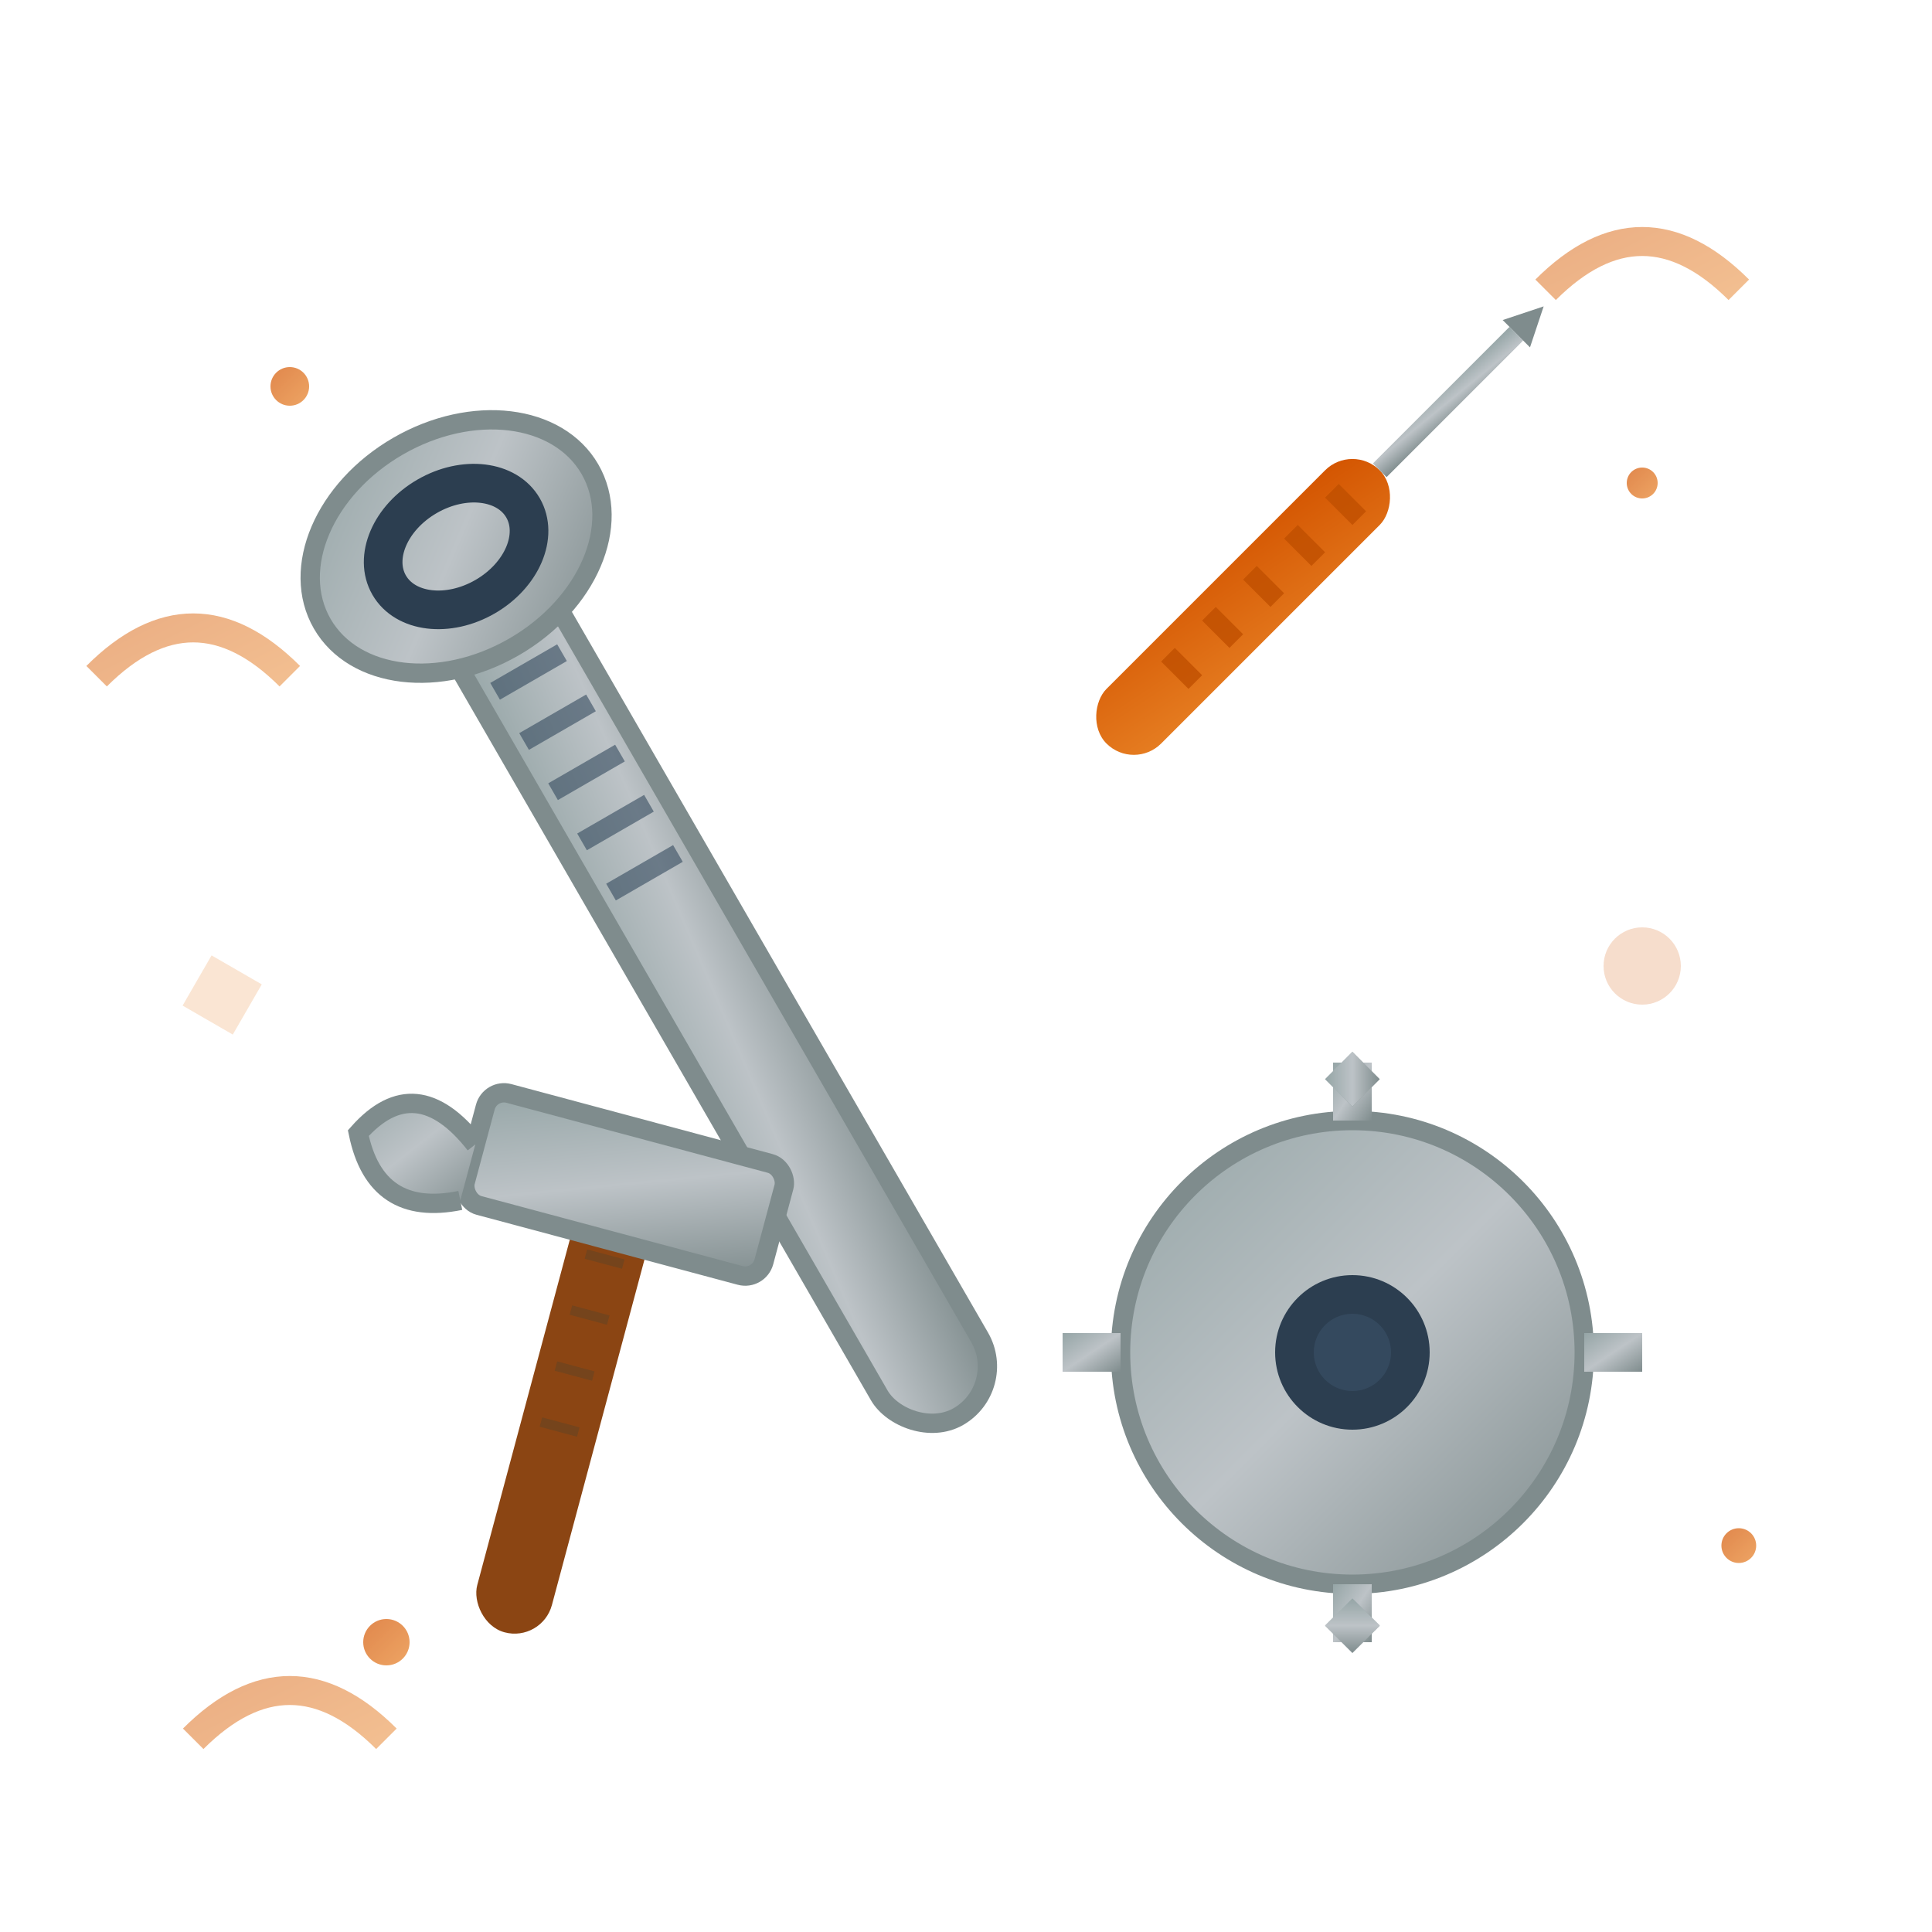 <svg width="100" height="100" viewBox="0 0 100 100" fill="none" xmlns="http://www.w3.org/2000/svg">
  <defs>
    <linearGradient id="toolGrad" x1="0%" y1="0%" x2="100%" y2="100%">
      <stop offset="0%" style="stop-color:#d35400"/>
      <stop offset="100%" style="stop-color:#e67e22"/>
    </linearGradient>
    <linearGradient id="metalGrad" x1="0%" y1="0%" x2="100%" y2="100%">
      <stop offset="0%" style="stop-color:#95a5a6"/>
      <stop offset="50%" style="stop-color:#bdc3c7"/>
      <stop offset="100%" style="stop-color:#7f8c8d"/>
    </linearGradient>
    <filter id="repairTexture">
      <feTurbulence baseFrequency="0.08" numOctaves="3" result="noise"/>
      <feDisplacementMap in="SourceGraphic" in2="noise" scale="1.5"/>
    </filter>
    <filter id="metalShine">
      <feGaussianBlur stdDeviation="1" result="coloredBlur"/>
      <feMerge>
        <feMergeNode in="coloredBlur"/>
        <feMergeNode in="SourceGraphic"/>
      </feMerge>
    </filter>
  </defs>
  
  <!-- Wrench -->
  <g transform="rotate(-30 50 50)">
    <!-- Wrench handle -->
    <rect x="35" y="20" width="6" height="50" rx="3" fill="url(#metalGrad)" stroke="#7f8c8d" stroke-width="1" filter="url(#repairTexture)"/>
    
    <!-- Wrench head -->
    <ellipse cx="38" cy="18" rx="8" ry="6" fill="url(#metalGrad)" stroke="#7f8c8d" stroke-width="1" filter="url(#repairTexture)"/>
    
    <!-- Wrench opening -->
    <ellipse cx="38" cy="18" rx="4" ry="3" fill="none" stroke="#2c3e50" stroke-width="2"/>
    
    <!-- Handle grip -->
    <g fill="#34495e" opacity="0.6">
      <rect x="36" y="25" width="4" height="1"/>
      <rect x="36" y="28" width="4" height="1"/>
      <rect x="36" y="31" width="4" height="1"/>
      <rect x="36" y="34" width="4" height="1"/>
      <rect x="36" y="37" width="4" height="1"/>
    </g>
  </g>
  
  <!-- Screwdriver -->
  <g transform="rotate(45 70 30)">
    <!-- Screwdriver handle -->
    <rect x="65" y="25" width="4" height="20" rx="2" fill="url(#toolGrad)" filter="url(#repairTexture)"/>
    
    <!-- Handle grip -->
    <g fill="#bf4f00" opacity="0.8">
      <rect x="66" y="27" width="2" height="1"/>
      <rect x="66" y="30" width="2" height="1"/>
      <rect x="66" y="33" width="2" height="1"/>
      <rect x="66" y="36" width="2" height="1"/>
      <rect x="66" y="39" width="2" height="1"/>
    </g>
    
    <!-- Screwdriver shaft -->
    <rect x="66.5" y="15" width="1" height="10" fill="url(#metalGrad)" filter="url(#metalShine)"/>
    
    <!-- Screwdriver tip -->
    <polygon points="67,13 66,15 68,15" fill="#7f8c8d"/>
  </g>
  
  <!-- Hammer -->
  <g transform="rotate(15 30 70)">
    <!-- Hammer handle -->
    <rect x="28" y="60" width="4" height="25" rx="2" fill="#8b4513" filter="url(#repairTexture)"/>
    
    <!-- Handle grip texture -->
    <g stroke="#654321" stroke-width="0.5" opacity="0.6">
      <line x1="29" y1="62" x2="31" y2="62"/>
      <line x1="29" y1="65" x2="31" y2="65"/>
      <line x1="29" y1="68" x2="31" y2="68"/>
      <line x1="29" y1="71" x2="31" y2="71"/>
      <line x1="29" y1="74" x2="31" y2="74"/>
    </g>
    
    <!-- Hammer head -->
    <rect x="22" y="58" width="16" height="6" rx="1" fill="url(#metalGrad)" stroke="#7f8c8d" stroke-width="1" filter="url(#repairTexture)"/>
    
    <!-- Hammer claw -->
    <path d="M22 61 Q18 58 16 62 Q18 66 22 64" fill="url(#metalGrad)" stroke="#7f8c8d" stroke-width="1"/>
  </g>
  
  <!-- Gear/Cog -->
  <g transform="translate(70, 70)">
    <circle cx="0" cy="0" r="12" fill="url(#metalGrad)" stroke="#7f8c8d" stroke-width="1" filter="url(#repairTexture)"/>
    
    <!-- Gear teeth -->
    <g fill="url(#metalGrad)">
      <rect x="-1" y="-15" width="2" height="3"/>
      <rect x="-1" y="12" width="2" height="3"/>
      <rect x="-15" y="-1" width="3" height="2"/>
      <rect x="12" y="-1" width="3" height="2"/>
      <rect x="-11" y="-11" width="2" height="2" transform="rotate(45)"/>
      <rect x="9" y="-11" width="2" height="2" transform="rotate(-45)"/>
      <rect x="-11" y="9" width="2" height="2" transform="rotate(-45)"/>
      <rect x="9" y="9" width="2" height="2" transform="rotate(45)"/>
    </g>
    
    <!-- Center hole -->
    <circle cx="0" cy="0" r="4" fill="#2c3e50"/>
    <circle cx="0" cy="0" r="2" fill="#34495e"/>
  </g>
  
  <!-- Sparks/Work effects -->
  <g fill="url(#toolGrad)" opacity="0.7">
    <circle cx="15" cy="20" r="1" filter="url(#metalShine)"/>
    <circle cx="85" cy="25" r="0.8" filter="url(#metalShine)"/>
    <circle cx="20" cy="85" r="1.2" filter="url(#metalShine)"/>
    <circle cx="90" cy="80" r="0.9" filter="url(#metalShine)"/>
  </g>
  
  <!-- Motion lines -->
  <g stroke="url(#toolGrad)" stroke-width="1.5" opacity="0.5" fill="none">
    <path d="M5 35 Q10 30 15 35"/>
    <path d="M80 15 Q85 10 90 15"/>
    <path d="M10 90 Q15 85 20 90"/>
  </g>
  
  <!-- Background grunge elements -->
  <g opacity="0.2" filter="url(#repairTexture)">
    <circle cx="85" cy="50" r="2" fill="#d35400"/>
    <rect x="10" y="50" width="3" height="3" transform="rotate(30 11.5 51.5)" fill="#e67e22"/>
  </g>
</svg>
